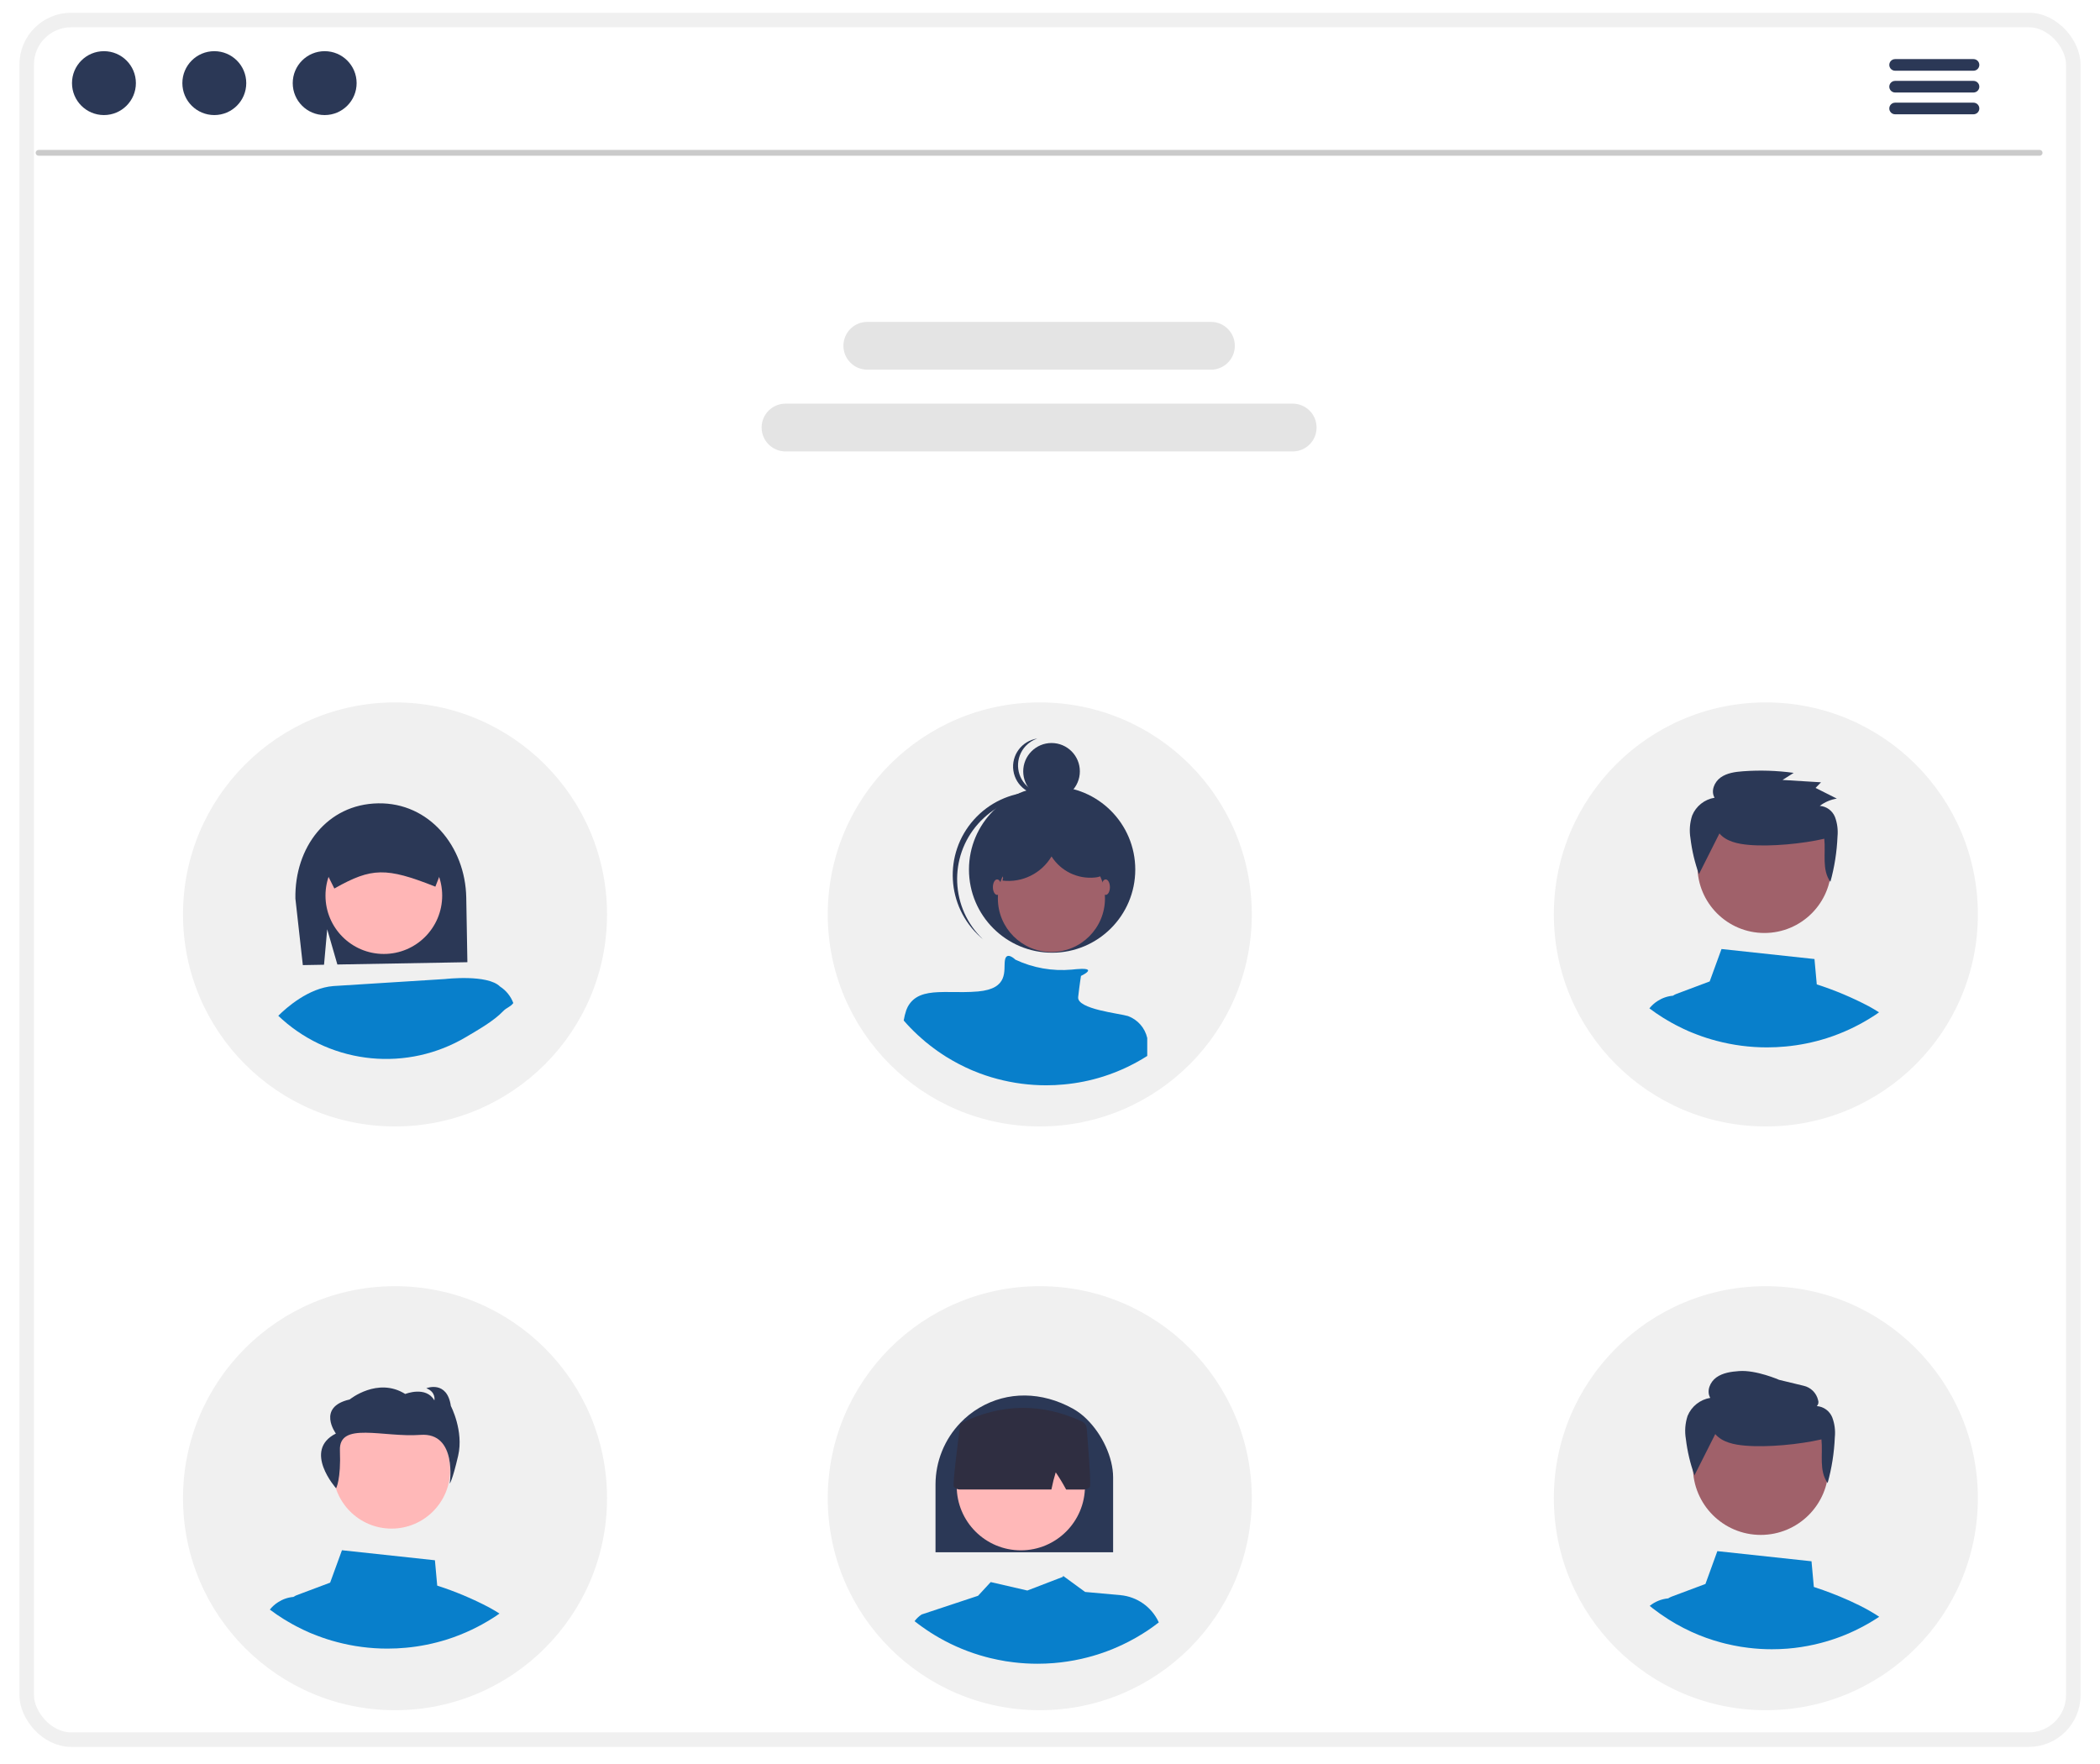 <?xml version="1.0" encoding="UTF-8"?>
<svg xmlns="http://www.w3.org/2000/svg" version="1.1" viewBox="0 0 723.06 607.4">
  <!-- Generator: Adobe Illustrator 29.8.1, SVG Export Plug-In . SVG Version: 2.1.1 Build 2)  -->
  <defs>
    <style>
      .st0 {
        fill: #cacaca;
      }

      .st1 {
        fill: #087fcb;
      }

      .st2 {
        fill: #2f2e41;
      }

      .st3 {
        fill: #ffb6b6;
      }

      .st4 {
        fill: #f0f0f0;
      }

      .st5 {
        fill: #ffb8b8;
      }

      .st6 {
        fill: #a0616a;
      }

      .st7 {
        fill: #2b3856;
      }

      .st8 {
        fill: #e4e4e4;
      }

      .st9 {
        fill: none;
        stroke: #f0f0f0;
        stroke-miterlimit: 10;
        stroke-width: 5px;
      }
    </style>
  </defs>
  <g id="Layer_2">
    <rect class="st9" x="9.19" y="6.89" width="704.68" height="592.09" rx="15.32" ry="15.32"/>
  </g>
  <g id="Layer_1">
    <path class="st0" d="M702.28,53.62H13.28c-.55,0-1-.45-1-1s.45-1,1-1h689c.55,0,1,.45,1,1s-.45,1-1,1Z"/>
    <circle class="st7" cx="35.79" cy="28.62" r="11"/>
    <circle class="st7" cx="73.79" cy="28.62" r="11"/>
    <circle class="st7" cx="111.79" cy="28.62" r="11"/>
    <path class="st8" d="M445.09,155.43h-174.63c-4.54,0-8.22-3.69-8.22-8.23s3.68-8.21,8.22-8.22h174.63c4.54,0,8.23,3.67,8.23,8.22s-3.67,8.23-8.22,8.23h-.02,0Z"/>
    <path class="st8" d="M416.94,127.28h-118.32c-4.54,0-8.22-3.69-8.22-8.23s3.68-8.22,8.22-8.22h118.32c4.54,0,8.23,3.68,8.23,8.23s-3.68,8.23-8.23,8.23h0Z"/>
    <circle class="st4" cx="136.01" cy="314.85" r="73"/>
    <circle class="st4" cx="608.01" cy="314.85" r="73"/>
    <circle class="st4" cx="358.01" cy="314.85" r="73"/>
    <path class="st1" d="M643.49,346.49c-5.75-3.03-11.76-5.56-17.95-7.55l-.79-8.73-32.01-3.45-4.07,11.16-11.49,4.31c-.41.16-.8.36-1.17.61h-.01c-1.88.16-3.69.79-5.27,1.82-1.07.68-2.02,1.54-2.82,2.53,1.55,1.18,3.17,2.27,4.83,3.31l.07.04c.47.29.96.58,1.44.86.87.52,1.77,1.02,2.67,1.49l.57.29c1.31.68,2.65,1.32,4.02,1.92.28.12.58.24.86.36.02.01.04.01.06.02.64.27,1.29.52,1.94.76,2.15.82,4.35,1.53,6.58,2.11,5.69,1.52,11.56,2.28,17.45,2.28,2.15,0,4.27-.1,6.38-.3,4.8-.44,9.54-1.4,14.13-2.85.01,0,.02-.01.04-.01,2.9-.92,5.74-2.05,8.49-3.36.01-.01.04-.01.05-.02.62-.29,1.21-.61,1.82-.91l.29-.15c.49-.25.97-.51,1.46-.78,1.21-.67,2.4-1.37,3.58-2.12.33-.19.64-.4.97-.62.46-.3.92-.62,1.37-.95-1.13-.73-2.31-1.42-3.52-2.08h.03Z"/>
    <circle class="st6" cx="607.5" cy="298.19" r="23.05"/>
    <path class="st7" d="M592.02,286.96c2.39,2.82,6.42,3.62,10.15,3.95,7.57.66,18.57-.41,25.96-2.12.53,5.11-.91,10.63,2.1,14.84,1.41-5.09,2.23-10.33,2.45-15.61.22-2.27-.07-4.55-.86-6.69-.87-2.18-2.9-3.68-5.24-3.86,1.72-1.3,3.73-2.16,5.86-2.5l-7.32-3.68,1.88-1.93-13.25-.81,3.84-2.44c-5.78-.79-11.62-.98-17.44-.55-2.7.2-5.52.58-7.71,2.14s-3.45,4.67-2.09,6.97c-3.46.57-6.38,2.88-7.71,6.12-.83,2.53-1.03,5.23-.59,7.85.5,4.21,1.48,8.36,2.92,12.35l7.06-14.03h0Z"/>
    <circle id="bfd52db7-3176-431c-b22d-4ccf50ae4673" class="st7" cx="362.06" cy="265.58" r="9.75"/>
    <path id="b31e8c25-48a3-409d-90cd-0f3aa66812dd-719" class="st7" d="M353.61,270.65c-3.93-3.68-4.14-9.84-.47-13.78,1.1-1.18,2.48-2.07,4.01-2.58-5.32.78-9.01,5.73-8.23,11.05s5.73,9.01,11.05,8.23c.58-.08,1.15-.22,1.7-.41-2.93.43-5.9-.49-8.06-2.52h0Z"/>
    <circle id="fe71adb6-1e7d-40f2-ae2d-2f206863ade9" class="st7" cx="362.26" cy="299.4" r="28.63"/>
    <path id="e07a90a6-c331-41ef-a441-b6d8bd717078-720" class="st7" d="M336.79,283.63c10.25-11.53,27.81-12.86,39.68-3-.23-.22-.47-.45-.71-.66-11.78-10.54-29.88-9.54-40.43,2.25-10.53,11.77-9.54,29.85,2.22,40.4.05.05.11.1.16.15.24.22.49.42.74.63-11.18-10.64-11.92-28.22-1.67-39.76h.01Z"/>
    <circle id="fefa9ca9-d901-48cd-a772-63aab06ef99d" class="st6" cx="362.02" cy="309.35" r="18.44"/>
    <path class="st1" d="M395.01,357.39v6.19c-1.13.72-2.28,1.4-3.44,2.04-.47.26-.93.5-1.4.75l-.28.14c-.58.29-1.16.6-1.75.88-.01.01-.04.01-.05.02-2.64,1.26-5.37,2.34-8.16,3.23-.01,0-.02.01-.03.01-4.42,1.4-8.97,2.32-13.59,2.74-2.02.2-4.06.29-6.13.29-5.66,0-11.3-.74-16.77-2.19-2.79-.73-5.53-1.66-8.19-2.77-.02-.01-.04-.01-.06-.02-.27-.12-.56-.23-.83-.35-1.32-.57-2.6-1.19-3.86-1.84l-.55-.28c-1.34-.71-2.66-1.46-3.96-2.26l-.07-.04c-2-1.24-3.92-2.6-5.77-4.05-.95-.72-1.86-1.48-2.74-2.28-.47-.4-.93-.82-1.38-1.23-1.71-1.58-3.32-3.24-4.84-5,.2-1.22.5-2.41.89-3.58h.01c.07-.21.15-.41.25-.6.06-.17.14-.33.22-.49,2.09-3.91,5.87-4.88,10.56-5.09,2.65-.12,5.58.01,8.67-.02,1.63-.01,3.33-.07,5.02-.22,10.68-.97,8.74-7.27,9.22-10.67.48-3.29,3.44-.44,3.64-.26h.01c6.04,2.84,12.73,4.01,19.38,3.41,1.14-.14,2.29-.22,3.43-.26,3.01-.04,2.36.83,1.32,1.54-.5.33-1.03.63-1.58.89,0,0-.48,2.92-.97,7.28-.47,4.18,14.25,5.63,17.14,6.54h.01c3.34,1.23,5.84,4.07,6.63,7.54h0Z"/>
    <ellipse id="eb9de4e7-d719-4e1b-ab1d-c7fc470b1049" class="st6" cx="343.33" cy="305.46" rx="1.46" ry="2.67"/>
    <ellipse id="a295d86f-11aa-4df2-91d0-9ecb8f1fab78" class="st6" cx="380.7" cy="305.46" rx="1.46" ry="2.67"/>
    <path class="st7" d="M112.66,319.96l3.5,12.13,44.77-.79-.39-22.23c-.31-17.6-12.75-32.78-30.35-32.47s-28.79,15.19-28.48,32.79l2.56,22.91,7.3-.13,1.09-12.22h0Z"/>
    <circle class="st3" cx="132.16" cy="308.37" r="20.09"/>
    <path class="st7" d="M154.17,294.26c-.03-1.54-.51-3.03-1.38-4.3-.09-.13-.19-.25-.28-.37-1.51-1.93-3.83-3.03-6.28-3l-14.44.26-14.43.25c-4.3.09-7.73,3.63-7.66,7.94l3.44,6.92,1.98,3.97.33-.19c12.49-7.02,17.59-7.11,34.12-.58l.33.13,1.31-3.35,2.97-7.6v-.07h-.01Z"/>
    <path class="st1" d="M172.17,339.68c-4.31-4.3-18.88-2.59-18.88-2.59l-38.47,2.42c-8.53.63-16.22,7.46-19,10.23.45.44.9.86,1.37,1.27,17.54,15.59,43.17,18.03,63.33,6.02,4.12-2.46,9.4-5.41,12.7-8.85,1.31-1.36,2.36-1.33,3.52-2.81-.87-2.34-2.47-4.33-4.56-5.68h0Z"/>
    <circle class="st4" cx="136.01" cy="515.85" r="73"/>
    <circle class="st4" cx="608.01" cy="515.85" r="73"/>
    <circle class="st4" cx="358.01" cy="515.85" r="73"/>
    <circle class="st5" cx="134.82" cy="506.14" r="20.18"/>
    <path class="st7" d="M115.72,512.45s1.71-3.01,1.32-13.07,14.92-4.37,27.72-5.33c12.8-.96,10.09,16.79,10.09,16.79,0,0,.92-1.06,2.9-9.62s-2.51-17.11-2.51-17.11c-1.32-9-8.45-6.12-8.45-6.12,3.43,1.34,2.77,4.19,2.77,4.19-2.9-5.09-10.03-2.21-10.03-2.21-9.5-5.96-19.13,1.89-19.13,1.89-11.48,2.61-4.75,11.73-4.75,11.73-11.55,5.83.07,18.85.07,18.85h0Z"/>
    <path class="st1" d="M168.49,553.5c-5.75-3.03-11.76-5.56-17.95-7.55l-.79-8.73-32.01-3.45-4.07,11.16-11.49,4.31c-.41.16-.8.36-1.17.61h-.01c-1.88.16-3.69.79-5.27,1.82-1.07.68-2.02,1.54-2.82,2.53,1.55,1.18,3.17,2.27,4.83,3.31l.07.04c.47.29.96.58,1.44.86.87.52,1.77,1.02,2.67,1.49l.57.29c1.31.68,2.65,1.32,4.02,1.92.28.12.58.24.86.36.02.01.04.01.06.02.64.27,1.29.52,1.94.76,2.15.82,4.35,1.53,6.58,2.11,5.69,1.52,11.56,2.28,17.45,2.28,2.15,0,4.27-.1,6.38-.3,4.8-.44,9.54-1.4,14.13-2.85,0,0,.02-.01.04-.01,2.9-.92,5.74-2.05,8.49-3.36,0-.01.04-.01.05-.02.62-.29,1.21-.61,1.82-.91l.29-.15c.49-.25.97-.51,1.46-.78,1.21-.67,2.4-1.37,3.58-2.12.33-.19.64-.4.97-.62.46-.3.92-.62,1.37-.95-1.13-.73-2.31-1.42-3.52-2.08h.03Z"/>
    <path class="st1" d="M385.77,549.23l-12.15-1.1-7.27-5.31v-.03h-.02l-.29-.21-.04.34-12.27,4.72-12.61-2.91-4.36,4.72-19.43,6.44c-.93.62-1.76,1.4-2.43,2.3h0c.82.65,1.65,1.28,2.5,1.88,1.93,1.39,3.93,2.68,5.99,3.85,5.03,2.87,10.41,5.08,16,6.58.51.14,1.01.27,1.52.39.88.22,1.77.42,2.66.59,1.8.38,3.62.67,5.47.88,2.71.33,5.44.49,8.17.49,1.87,0,3.72-.07,5.54-.22,3.21-.26,6.4-.74,9.55-1.45.11-.03.23-.05.34-.08,4.82-1.1,9.5-2.73,13.96-4.86.68-.33,1.37-.67,2.04-1.01,1.66-.85,3.27-1.77,4.84-2.76,1.18-.73,2.34-1.51,3.46-2.32.69-.5,1.38-1,2.05-1.53l-.07-.16c-2.44-5.2-7.45-8.71-13.17-9.23h.02Z"/>
    <path class="st7" d="M374.16,488.6c-1.42-1.4-3.02-2.61-4.76-3.59-10.74-5.93-22.48-6.03-32.2-.29-2.42,1.42-4.62,3.18-6.56,5.21-5.45,5.69-8.51,13.26-8.53,21.15v23.38h61.15v-25.77c0-6.9-3.8-14.9-9.11-20.08h.01Z"/>
    <circle class="st5" cx="351.49" cy="511.72" r="22.08"/>
    <path class="st2" d="M374.14,491.67c-.09-.96-.68-1.79-1.55-2.2-13.82-6.45-27.83-6.29-41.63.51h-.25l-.08.35c-2.72,20.96-2.34,21.42-2.17,21.6.27.3.6.54.97.7.34.15.71.23,1.08.23h31.5l.08-.36c.37-1.88.84-3.73,1.41-5.55,1.26,1.83,2.41,3.73,3.46,5.68l.13.23h6.13c.12,0,.23,0,.35-.03.63-.08,1.22-.38,1.64-.85.17-.18.56-.61-1.05-20.3h-.02Z"/>
    <path class="st1" d="M624.53,546.4l-.8-8.83-32.42-3.49-4.1,11.3-11.64,4.36c-.42.16-.82.36-1.2.61-2.32.21-4.53,1.11-6.35,2.58.27.22.53.43.8.64.05.05.12.1.17.15.74.58,1.5,1.14,2.27,1.68.2.15.4.29.61.43,1.69,1.19,3.43,2.3,5.23,3.32,1.72.98,3.48,1.88,5.29,2.71,3.33,1.52,6.77,2.76,10.3,3.7.49.14.99.27,1.48.38.86.21,1.73.41,2.6.58,1.76.37,3.53.65,5.33.86,2.64.32,5.3.48,7.96.48,1.82,0,3.62-.07,5.4-.21,3.13-.25,6.24-.73,9.31-1.42.11-.03.22-.05.33-.08,4.69-1.08,9.26-2.66,13.6-4.74.67-.32,1.33-.65,1.99-.99,1.62-.83,3.19-1.73,4.72-2.69.55-.34,1.09-.69,1.63-1.05-8.29-5.58-20.33-9.57-22.53-10.28h.02Z"/>
    <circle id="e8fe815c-89b6-45a1-8f09-a3d9b2d7a5fa" class="st6" cx="606.25" cy="505.14" r="23.35"/>
    <path id="b463a6a0-335d-4c85-b501-8d2679f87106-721" class="st7" d="M590.58,493.76c2.42,2.86,6.51,3.67,10.28,3.99,7.66.67,18.8-.42,26.29-2.15.54,5.18-.92,10.76,2.13,15.03,1.43-5.16,2.26-10.46,2.48-15.81.23-2.29-.07-4.61-.88-6.77-.88-2.21-2.94-3.73-5.31-3.91.52-.54.69-1.33.43-2.04-.57-2.49-2.53-4.42-5.02-4.97l-8.4-2.03s-7.89-3.46-13.78-3.02c-2.73.2-5.59.59-7.81,2.17s-3.5,4.73-2.12,7.06c-3.5.58-6.46,2.92-7.81,6.2-.84,2.56-1.05,5.29-.59,7.96.51,4.27,1.5,8.46,2.96,12.51l7.16-14.21h0Z"/>
    <path class="st7" d="M381.94,295.23c-.71-2.27-2.29-4.16-4.39-5.27-2.09-1.08-4.32-1.87-6.62-2.33-4.03-1.16-8.21-1.73-12.4-1.7-4.18.21-8.46,1.65-11.3,4.73s-3.9,7.96-1.83,11.6l-.23.94c6.78.81,13.4-2.45,16.89-8.32,3.2,5.05,8.98,7.86,14.94,7.26.93-.08,1.84-.34,2.67-.77,2.02-1.33,2.94-3.82,2.28-6.14h-.01Z"/>
    <path class="st7" d="M679.51,24.35h-27c-1.1,0-2-.9-2-2s.9-2,2-2h27c1.1,0,2,.9,2,2s-.9,2-2,2Z"/>
    <path class="st7" d="M679.51,31.85h-27c-1.1,0-2-.9-2-2s.9-2,2-2h27c1.1,0,2,.9,2,2s-.9,2-2,2Z"/>
    <path class="st7" d="M679.51,39.35h-27c-1.1,0-2-.9-2-2s.9-2,2-2h27c1.1,0,2,.9,2,2s-.9,2-2,2Z"/>
  </g>
</svg>
